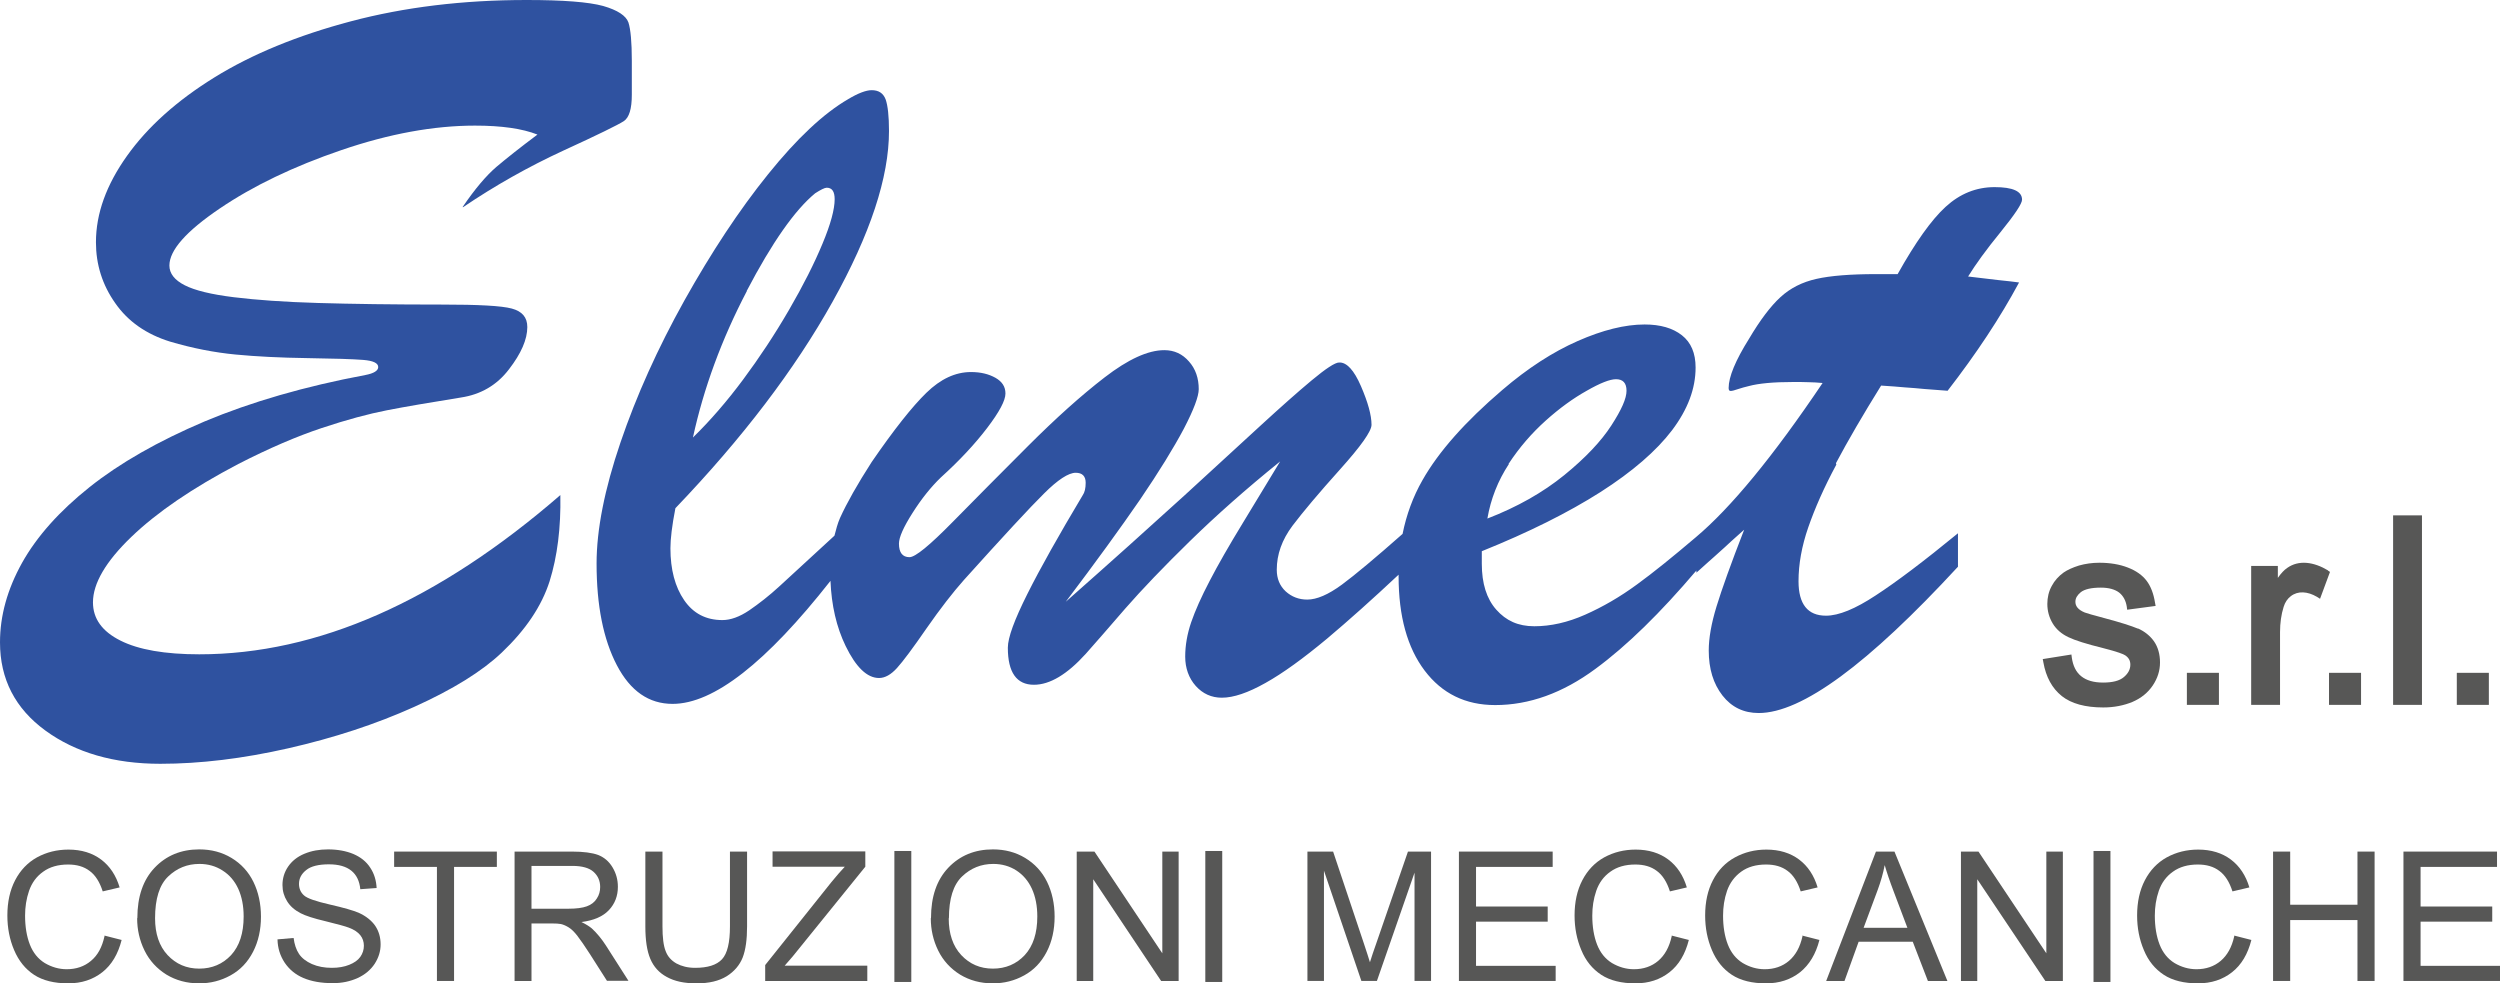 <svg xmlns="http://www.w3.org/2000/svg" xmlns:xlink="http://www.w3.org/1999/xlink" id="Livello_2" viewBox="0 0 125.59 49.39"><defs><style>.cls-1{clip-path:url(#clippath);}.cls-2{fill:none;}.cls-2,.cls-3,.cls-4{stroke-width:0px;}.cls-5{clip-path:url(#clippath-1);}.cls-6{clip-path:url(#clippath-4);}.cls-7{clip-path:url(#clippath-3);}.cls-8{clip-path:url(#clippath-2);}.cls-9{clip-path:url(#clippath-6);}.cls-10{clip-path:url(#clippath-5);}.cls-3{fill:#575756;}.cls-4{fill:#2f52a0;}</style><clipPath id="clippath"><rect class="cls-2" width="125.59" height="49.39"></rect></clipPath><clipPath id="clippath-1"><rect class="cls-2" width="125.59" height="49.39"></rect></clipPath><clipPath id="clippath-2"><rect class="cls-2" width="125.59" height="49.39"></rect></clipPath><clipPath id="clippath-3"><rect class="cls-2" width="125.59" height="49.39"></rect></clipPath><clipPath id="clippath-4"><rect class="cls-2" width="125.59" height="49.39"></rect></clipPath><clipPath id="clippath-5"><rect class="cls-2" width="125.59" height="49.39"></rect></clipPath><clipPath id="clippath-6"><rect class="cls-2" width="125.59" height="49.39"></rect></clipPath></defs><g id="Livello_1-2"><g class="cls-1"><path class="cls-4" d="M23.26,10.41c1.61-1.09,3.28-2.03,5.03-2.84,1.75-.8,2.76-1.3,3.04-1.48.28-.18.41-.63.41-1.33v-1.71c0-.94-.06-1.58-.17-1.92-.12-.34-.54-.62-1.27-.83C29.57.1,28.29,0,26.45,0,23.25,0,20.31.36,17.63,1.07c-2.68.71-4.97,1.65-6.86,2.82-1.89,1.17-3.35,2.48-4.39,3.94-1.04,1.46-1.56,2.9-1.56,4.34,0,1.12.32,2.14.97,3.06.64.92,1.56,1.56,2.75,1.93,1.15.34,2.25.55,3.29.65,1.04.1,2.24.16,3.6.18,1.36.02,2.3.05,2.81.09.51.04.76.16.76.36,0,.18-.22.32-.65.4-3.04.57-5.73,1.35-8.07,2.33-2.33.99-4.26,2.09-5.78,3.3-1.52,1.21-2.65,2.48-3.39,3.8C.37,29.6,0,30.93,0,32.27c0,1.84.76,3.32,2.28,4.43,1.52,1.11,3.45,1.67,5.77,1.67,2.01,0,4.15-.26,6.44-.78,2.28-.52,4.39-1.21,6.32-2.08,1.93-.87,3.4-1.78,4.4-2.73,1.2-1.14,2-2.33,2.4-3.58.39-1.25.57-2.69.54-4.33-6.16,5.34-12.2,8-18.14,8-1.72,0-3.05-.23-3.96-.69-.92-.46-1.38-1.1-1.38-1.92,0-.95.64-2.05,1.93-3.29,1.29-1.24,3.08-2.46,5.37-3.66,1.54-.79,2.94-1.39,4.2-1.81,1.26-.42,2.35-.71,3.27-.89s2.16-.39,3.71-.64c1-.15,1.81-.62,2.42-1.42.61-.79.92-1.5.92-2.12,0-.49-.26-.79-.78-.93s-1.68-.2-3.49-.2c-2.48,0-4.56-.03-6.25-.08-1.69-.05-3.1-.15-4.23-.29-1.13-.14-1.95-.34-2.46-.6-.51-.26-.77-.59-.77-.99,0-.77.84-1.72,2.52-2.86,1.68-1.14,3.72-2.12,6.12-2.94,2.4-.82,4.64-1.23,6.71-1.23,1.34,0,2.38.15,3.14.45-.87.65-1.56,1.2-2.07,1.63-.51.44-1.07,1.1-1.69,2.01"></path><path class="cls-4" d="M37.51,14.62c1.27-2.43,2.42-4.07,3.44-4.91.28-.18.48-.28.58-.28.27,0,.4.19.4.58,0,.5-.2,1.25-.61,2.23-.41.99-.97,2.1-1.69,3.34-.72,1.24-1.49,2.4-2.3,3.49-.81,1.09-1.65,2.06-2.52,2.91.54-2.48,1.44-4.93,2.71-7.36M75.78,23.31c.55-.84,1.18-1.56,1.87-2.18.69-.62,1.38-1.12,2.06-1.5.68-.39,1.17-.58,1.47-.58.35,0,.53.19.53.58s-.25.95-.76,1.74c-.51.79-1.3,1.63-2.37,2.5-1.07.87-2.36,1.6-3.86,2.18.17-.99.53-1.9,1.08-2.74M92.23,23.27c.61-1.15,1.37-2.45,2.27-3.9.47.03.87.06,1.19.09.33.02.65.05.97.08.32.02.71.05,1.18.09,1.44-1.86,2.64-3.67,3.59-5.44-.25-.03-.6-.08-1.04-.12-.44-.05-.95-.11-1.52-.18.37-.6.91-1.35,1.63-2.23.72-.89,1.08-1.43,1.08-1.63,0-.42-.46-.63-1.38-.63s-1.74.33-2.46.99-1.52,1.79-2.41,3.38h-1.08c-1.29,0-2.29.08-3,.24-.71.16-1.31.46-1.81.92-.49.45-1.02,1.15-1.57,2.08-.69,1.1-1.03,1.93-1.03,2.48,0,.1.03.15.1.15s.19-.03.36-.09c.18-.06.36-.11.57-.16.49-.13,1.22-.2,2.21-.2.3,0,.56,0,.78.01.22,0,.45.02.7.04-2.49,3.7-4.62,6.28-6.37,7.75h0c-1.14.97-2.13,1.77-2.94,2.36-.87.64-1.74,1.14-2.62,1.53-.88.39-1.73.58-2.55.58s-1.42-.28-1.91-.83c-.49-.55-.73-1.32-.73-2.31v-.63c2.36-.95,4.34-1.94,5.96-2.97,1.61-1.03,2.81-2.07,3.6-3.11.79-1.05,1.18-2.09,1.18-3.15,0-.72-.23-1.26-.69-1.62-.46-.36-1.08-.54-1.87-.54-.99,0-2.11.28-3.36.83-1.25.55-2.52,1.37-3.79,2.46-1.86,1.59-3.2,3.1-4.01,4.53-.48.84-.81,1.75-1,2.7-1.37,1.21-2.4,2.07-3.05,2.55-.68.5-1.26.75-1.74.75-.42,0-.78-.14-1.08-.41-.3-.28-.45-.64-.45-1.09,0-.77.26-1.5.79-2.21.53-.7,1.32-1.64,2.38-2.82,1.06-1.18,1.59-1.93,1.59-2.25,0-.48-.18-1.13-.53-1.94-.35-.81-.72-1.21-1.1-1.19-.2,0-.66.3-1.38.9-.72.6-1.55,1.34-2.5,2.21-.94.87-2.25,2.06-3.9,3.58-1.66,1.51-3.64,3.29-5.95,5.33,1.52-2.01,2.76-3.72,3.73-5.13.96-1.41,1.69-2.6,2.2-3.56.5-.96.75-1.63.75-1.99,0-.55-.16-1.02-.49-1.39-.33-.38-.74-.57-1.24-.57-.82,0-1.82.46-3,1.37-1.18.91-2.46,2.06-3.84,3.44-1.38,1.38-2.65,2.66-3.8,3.83-1.15,1.17-1.87,1.76-2.16,1.76-.35,0-.53-.23-.53-.68,0-.32.23-.83.68-1.54.45-.71.93-1.31,1.43-1.79.94-.85,1.71-1.68,2.32-2.48.61-.8.92-1.38.92-1.73s-.17-.6-.5-.79c-.34-.19-.74-.29-1.23-.29-.79,0-1.53.35-2.24,1.04-.71.69-1.63,1.85-2.75,3.48-.72,1.12-1.25,2.06-1.59,2.81-.12.27-.2.58-.28.89-1.33,1.23-2.26,2.08-2.75,2.53-.53.49-1.05.89-1.53,1.22-.49.33-.94.49-1.35.49-.82,0-1.46-.33-1.92-1-.46-.67-.69-1.54-.69-2.61,0-.47.08-1.14.25-2.01,3.38-3.53,6.01-6.99,7.9-10.38,1.89-3.39,2.83-6.24,2.83-8.57,0-.75-.06-1.28-.17-1.59-.12-.31-.35-.46-.7-.46-.28,0-.68.15-1.18.45-1.24.72-2.58,1.98-4.03,3.78-1.45,1.8-2.84,3.91-4.19,6.32-1.35,2.42-2.42,4.8-3.22,7.15-.8,2.35-1.2,4.38-1.2,6.08,0,2.11.34,3.81,1.02,5.11.68,1.3,1.61,1.94,2.8,1.94,2.06,0,4.71-2.08,7.93-6.18.05,1.23.3,2.32.76,3.27.52,1.07,1.08,1.61,1.68,1.61.3,0,.6-.17.9-.5.3-.33.8-1,1.49-2,.69-.99,1.32-1.8,1.87-2.42,1.99-2.21,3.33-3.66,4.03-4.35.69-.69,1.23-1.04,1.59-1.04.33,0,.5.17.5.5,0,.28-.05.49-.15.63-1.2,2.01-2.13,3.66-2.78,4.96-.65,1.3-.98,2.19-.98,2.7,0,1.24.44,1.86,1.31,1.86.8,0,1.67-.52,2.61-1.56.49-.55,1.15-1.31,1.98-2.27.84-.96,1.92-2.09,3.24-3.38,1.32-1.29,2.83-2.63,4.54-4.01-.57.94-1.2,1.97-1.88,3.1-.69,1.13-1.24,2.09-1.66,2.9-.42.8-.73,1.5-.93,2.08-.2.59-.3,1.16-.3,1.73s.18,1.08.53,1.47c.35.39.79.59,1.31.59.59,0,1.32-.25,2.19-.74.88-.49,1.91-1.24,3.1-2.23,1.08-.91,2.29-1.99,3.59-3.21,0,.03,0,.06,0,.08,0,2.01.44,3.59,1.31,4.74.87,1.15,2.05,1.73,3.54,1.73,1.71,0,3.39-.6,5.04-1.82,1.58-1.16,3.27-2.82,5.07-4.94v.11c.2-.18.4-.36.6-.54.2-.18.39-.34.56-.5.18-.16.37-.33.58-.53.21-.19.43-.39.66-.59-.67,1.72-1.13,3.01-1.39,3.86-.26.85-.39,1.59-.39,2.21,0,.92.23,1.67.69,2.26.46.59,1.07.88,1.82.88,2.16,0,5.49-2.45,10.01-7.35v-1.68c-1.72,1.41-3.1,2.45-4.13,3.12-1.03.68-1.86,1.02-2.5,1.02-.92,0-1.38-.58-1.38-1.73,0-.85.16-1.76.49-2.71.33-.95.79-2,1.41-3.15"></path><path class="cls-3" d="M107.4,31.58c-.33-.14-.9-.32-1.69-.53-.56-.15-.88-.24-.98-.28-.17-.07-.29-.15-.37-.25-.07-.09-.1-.18-.1-.29,0-.18.09-.33.27-.48.19-.15.53-.23,1.01-.23.4,0,.71.09.92.25.21.17.33.4.38.7l.02.16,1.43-.19-.03-.16c-.07-.45-.21-.82-.42-1.1-.21-.28-.53-.51-.95-.67-.41-.16-.89-.24-1.43-.24-.36,0-.7.05-1.02.14-.32.1-.58.22-.77.35-.25.18-.46.41-.6.68-.15.27-.22.58-.22.9,0,.35.09.68.27.98.18.3.45.53.79.69.33.16.9.34,1.75.55.74.19,1.01.3,1.1.36.18.12.26.27.26.47,0,.24-.11.44-.32.62-.22.19-.57.28-1.05.28s-.84-.11-1.1-.32c-.26-.21-.41-.52-.47-.93l-.02-.16-1.44.23.03.16c.13.74.44,1.31.93,1.7.48.38,1.18.57,2.08.57.54,0,1.04-.1,1.47-.28.44-.19.78-.47,1.02-.83.24-.36.36-.74.36-1.15s-.1-.77-.3-1.06c-.2-.28-.47-.5-.81-.65"></path></g><rect class="cls-3" x="109.86" y="33.8" width="1.61" height="1.61"></rect><g class="cls-5"><path class="cls-3" d="M116.96,28.66c-.73-.44-1.48-.54-2.06-.13-.15.1-.31.27-.47.5v-.6h-1.34v6.98h1.45v-3.65c0-.46.06-.89.18-1.27.07-.23.19-.41.36-.54.36-.28.85-.24,1.31.03l.16.1.5-1.35-.11-.07Z"></path></g><rect class="cls-3" x="117" y="33.8" width="1.61" height="1.61"></rect><rect class="cls-3" x="120.22" y="25.89" width="1.45" height="9.52"></rect><rect class="cls-3" x="123.42" y="33.8" width="1.61" height="1.61"></rect><g class="cls-8"><path class="cls-3" d="M5.25,47l.86.22c-.18.71-.5,1.25-.97,1.62-.47.37-1.04.56-1.72.56s-1.27-.14-1.71-.43c-.44-.29-.77-.7-1-1.24-.23-.54-.34-1.12-.34-1.74,0-.68.13-1.27.39-1.77.26-.5.63-.89,1.1-1.15.48-.26,1-.39,1.58-.39.65,0,1.2.17,1.64.5.44.33.75.8.93,1.4l-.85.2c-.15-.47-.37-.82-.66-1.03-.29-.22-.65-.32-1.08-.32-.5,0-.92.12-1.25.36-.34.24-.57.56-.71.96-.14.41-.2.82-.2,1.25,0,.55.08,1.04.24,1.45.16.41.41.72.75.93.34.2.71.31,1.1.31.48,0,.89-.14,1.22-.42.34-.28.56-.69.68-1.24"></path><path class="cls-3" d="M7.79,46.13c0,.78.21,1.4.63,1.85.42.45.95.68,1.59.68s1.18-.23,1.6-.68c.42-.46.63-1.1.63-1.94,0-.53-.09-.99-.27-1.39-.18-.39-.44-.7-.79-.92-.34-.22-.73-.33-1.16-.33-.61,0-1.13.21-1.57.63-.44.42-.66,1.12-.66,2.1M6.9,46.12c0-1.08.29-1.92.87-2.53.58-.61,1.33-.92,2.24-.92.6,0,1.14.14,1.62.43.48.29.85.69,1.1,1.2.25.51.38,1.1.38,1.75s-.13,1.25-.4,1.77c-.27.52-.64.91-1.13,1.18-.49.27-1.01.4-1.58.4-.61,0-1.16-.15-1.64-.44-.48-.3-.85-.7-1.1-1.21-.25-.51-.37-1.05-.37-1.62"></path><path class="cls-3" d="M13.94,47.19l.81-.07c.04.32.13.59.27.8.14.21.36.38.65.51.3.13.63.19,1,.19.33,0,.62-.05.87-.15.25-.1.44-.23.56-.4.12-.17.18-.36.18-.56s-.06-.38-.18-.53c-.12-.15-.31-.28-.58-.38-.18-.07-.56-.17-1.16-.32-.6-.14-1.02-.28-1.25-.4-.31-.16-.54-.36-.69-.61-.15-.24-.23-.51-.23-.81,0-.33.09-.64.28-.92.19-.28.46-.5.82-.65.36-.15.75-.22,1.19-.22.48,0,.91.08,1.27.23.37.16.65.38.85.69.2.3.3.64.32,1.02l-.82.06c-.04-.41-.19-.72-.45-.93s-.63-.32-1.13-.32-.9.09-1.14.29c-.24.19-.36.42-.36.69,0,.23.08.43.25.58.16.15.6.3,1.3.46.7.16,1.18.3,1.44.41.38.17.66.4.84.66.18.27.27.58.27.93s-.1.67-.3.98c-.2.3-.48.54-.85.71-.37.17-.79.26-1.25.26-.59,0-1.08-.09-1.48-.26-.4-.17-.71-.43-.94-.77-.23-.35-.35-.73-.36-1.17"></path></g><polygon class="cls-3" points="19.8 42.78 19.8 43.55 21.95 43.55 21.95 49.28 22.81 49.28 22.81 43.55 24.96 43.55 24.96 42.78 19.8 42.78"></polygon><g class="cls-7"><path class="cls-3" d="M26.71,45.65h1.85c.39,0,.7-.04.92-.12.22-.08.39-.21.5-.39.12-.18.17-.37.17-.58,0-.31-.11-.56-.33-.76-.22-.2-.58-.3-1.06-.3h-2.06v2.15ZM25.85,49.28v-6.5h2.88c.58,0,1.02.06,1.32.17.3.12.54.32.72.62.18.3.27.62.27.98,0,.46-.15.85-.45,1.17-.3.32-.76.52-1.38.6.23.11.4.22.52.32.25.23.49.52.71.86l1.13,1.77h-1.08l-.86-1.35c-.25-.39-.46-.69-.62-.9s-.31-.35-.44-.43c-.13-.08-.26-.14-.39-.17-.1-.02-.26-.03-.48-.03h-1v2.89h-.86Z"></path><path class="cls-3" d="M36.67,42.78h.86v3.76c0,.65-.07,1.17-.22,1.56-.15.38-.42.7-.8.94-.39.24-.89.36-1.52.36s-1.11-.11-1.49-.32c-.39-.21-.66-.51-.83-.91-.17-.4-.25-.94-.25-1.63v-3.76h.86v3.75c0,.56.05.98.16,1.25.1.27.28.47.54.62.26.14.57.22.94.22.63,0,1.08-.14,1.35-.43.27-.29.4-.84.4-1.65v-3.75Z"></path><path class="cls-3" d="M38.44,49.28v-.8l3.33-4.17c.24-.29.46-.55.67-.77h-3.63v-.77h4.66v.77l-3.65,4.51-.4.46h4.15v.77h-5.14Z"></path><path class="cls-3" d="M47.66,46.13c0,.78.21,1.4.63,1.85.42.45.95.68,1.59.68s1.18-.23,1.6-.68c.42-.46.63-1.1.63-1.94,0-.53-.09-.99-.27-1.39-.18-.39-.44-.7-.78-.92-.34-.22-.73-.33-1.16-.33-.61,0-1.13.21-1.57.63-.44.42-.66,1.12-.66,2.1M46.77,46.12c0-1.08.29-1.92.87-2.53.58-.61,1.33-.92,2.24-.92.6,0,1.14.14,1.62.43.48.29.85.69,1.1,1.2.25.51.38,1.1.38,1.75s-.13,1.25-.4,1.77c-.27.52-.64.91-1.13,1.18-.49.27-1.01.4-1.58.4-.61,0-1.16-.15-1.64-.44-.48-.3-.85-.7-1.1-1.21-.25-.51-.37-1.05-.37-1.62"></path></g><polygon class="cls-3" points="58.39 42.78 58.39 47.89 54.98 42.78 54.09 42.78 54.09 49.28 54.92 49.28 54.92 44.17 58.33 49.28 59.21 49.28 59.21 42.78 58.39 42.78"></polygon><g class="cls-6"><path class="cls-3" d="M65.68,49.28v-6.5h1.29l1.54,4.6c.14.43.25.75.31.96.07-.24.19-.58.35-1.04l1.56-4.52h1.16v6.5h-.83v-5.44l-1.89,5.44h-.78l-1.88-5.54v5.54h-.83Z"></path></g><polygon class="cls-3" points="73.29 42.78 73.29 49.28 78.15 49.28 78.15 48.52 74.15 48.52 74.15 46.3 77.75 46.3 77.75 45.54 74.15 45.54 74.15 43.55 78 43.55 78 42.78 73.29 42.78"></polygon><g class="cls-10"><path class="cls-3" d="M83.98,47l.86.22c-.18.71-.5,1.25-.97,1.62-.47.37-1.04.56-1.72.56s-1.27-.14-1.71-.43c-.44-.29-.78-.7-1-1.24-.23-.54-.34-1.12-.34-1.74,0-.68.13-1.27.39-1.77.26-.5.63-.89,1.1-1.15.48-.26,1-.39,1.58-.39.65,0,1.2.17,1.64.5.44.33.75.8.93,1.4l-.85.2c-.15-.47-.37-.82-.66-1.03-.29-.22-.65-.32-1.08-.32-.5,0-.92.12-1.25.36-.34.24-.57.56-.71.96-.14.41-.2.82-.2,1.25,0,.55.08,1.04.24,1.45.16.41.41.72.75.93.34.2.71.31,1.1.31.48,0,.89-.14,1.22-.42.33-.28.56-.69.68-1.24"></path><path class="cls-3" d="M90.54,47l.86.22c-.18.71-.51,1.25-.97,1.62-.47.37-1.04.56-1.72.56s-1.27-.14-1.71-.43c-.44-.29-.77-.7-1-1.24-.23-.54-.34-1.12-.34-1.74,0-.68.13-1.27.39-1.77.26-.5.63-.89,1.11-1.15.48-.26,1-.39,1.58-.39.65,0,1.2.17,1.64.5.44.33.75.8.93,1.4l-.85.2c-.15-.47-.37-.82-.66-1.03-.29-.22-.65-.32-1.08-.32-.5,0-.92.12-1.25.36-.33.24-.57.56-.71.96-.14.41-.2.82-.2,1.25,0,.55.08,1.04.24,1.45.16.41.41.72.75.93.34.2.71.31,1.1.31.48,0,.89-.14,1.22-.42.33-.28.56-.69.68-1.24"></path><path class="cls-3" d="M93.62,46.61h2.2l-.68-1.8c-.21-.55-.36-1-.46-1.35-.08.42-.2.83-.35,1.24l-.71,1.91ZM91.74,49.28l2.5-6.5h.93l2.66,6.5h-.98l-.76-1.97h-2.72l-.71,1.97h-.91Z"></path></g><polygon class="cls-3" points="102.8 42.78 102.8 47.89 99.39 42.78 98.51 42.78 98.51 49.28 99.33 49.28 99.33 44.17 102.75 49.28 103.63 49.28 103.63 42.78 102.8 42.78"></polygon><g class="cls-9"><path class="cls-3" d="M112.24,47l.86.22c-.18.71-.5,1.25-.97,1.62-.47.37-1.04.56-1.72.56s-1.27-.14-1.71-.43c-.44-.29-.78-.7-1-1.24-.23-.54-.34-1.12-.34-1.74,0-.68.13-1.27.39-1.77.26-.5.63-.89,1.1-1.15.48-.26,1-.39,1.58-.39.65,0,1.2.17,1.64.5.44.33.75.8.93,1.4l-.85.2c-.15-.47-.37-.82-.66-1.03-.29-.22-.65-.32-1.08-.32-.5,0-.92.12-1.25.36-.34.24-.57.56-.71.96-.14.41-.2.82-.2,1.25,0,.55.08,1.04.24,1.45.16.41.41.72.75.93.34.2.71.31,1.1.31.48,0,.89-.14,1.22-.42.33-.28.56-.69.68-1.24"></path></g><polygon class="cls-3" points="118.43 42.78 118.43 45.45 115.05 45.45 115.05 42.78 114.19 42.78 114.19 49.28 115.05 49.28 115.05 46.22 118.43 46.22 118.43 49.28 119.29 49.28 119.29 42.78 118.43 42.78"></polygon><polygon class="cls-3" points="120.74 42.78 120.74 49.28 125.59 49.28 125.59 48.52 121.6 48.52 121.6 46.3 125.2 46.3 125.2 45.54 121.6 45.54 121.6 43.55 125.44 43.55 125.44 42.78 120.74 42.78"></polygon><rect class="cls-3" x="44.93" y="42.75" width=".85" height="6.58"></rect><rect class="cls-3" x="60.55" y="42.75" width=".85" height="6.58"></rect><rect class="cls-3" x="105.17" y="42.75" width=".85" height="6.58"></rect></g></svg>